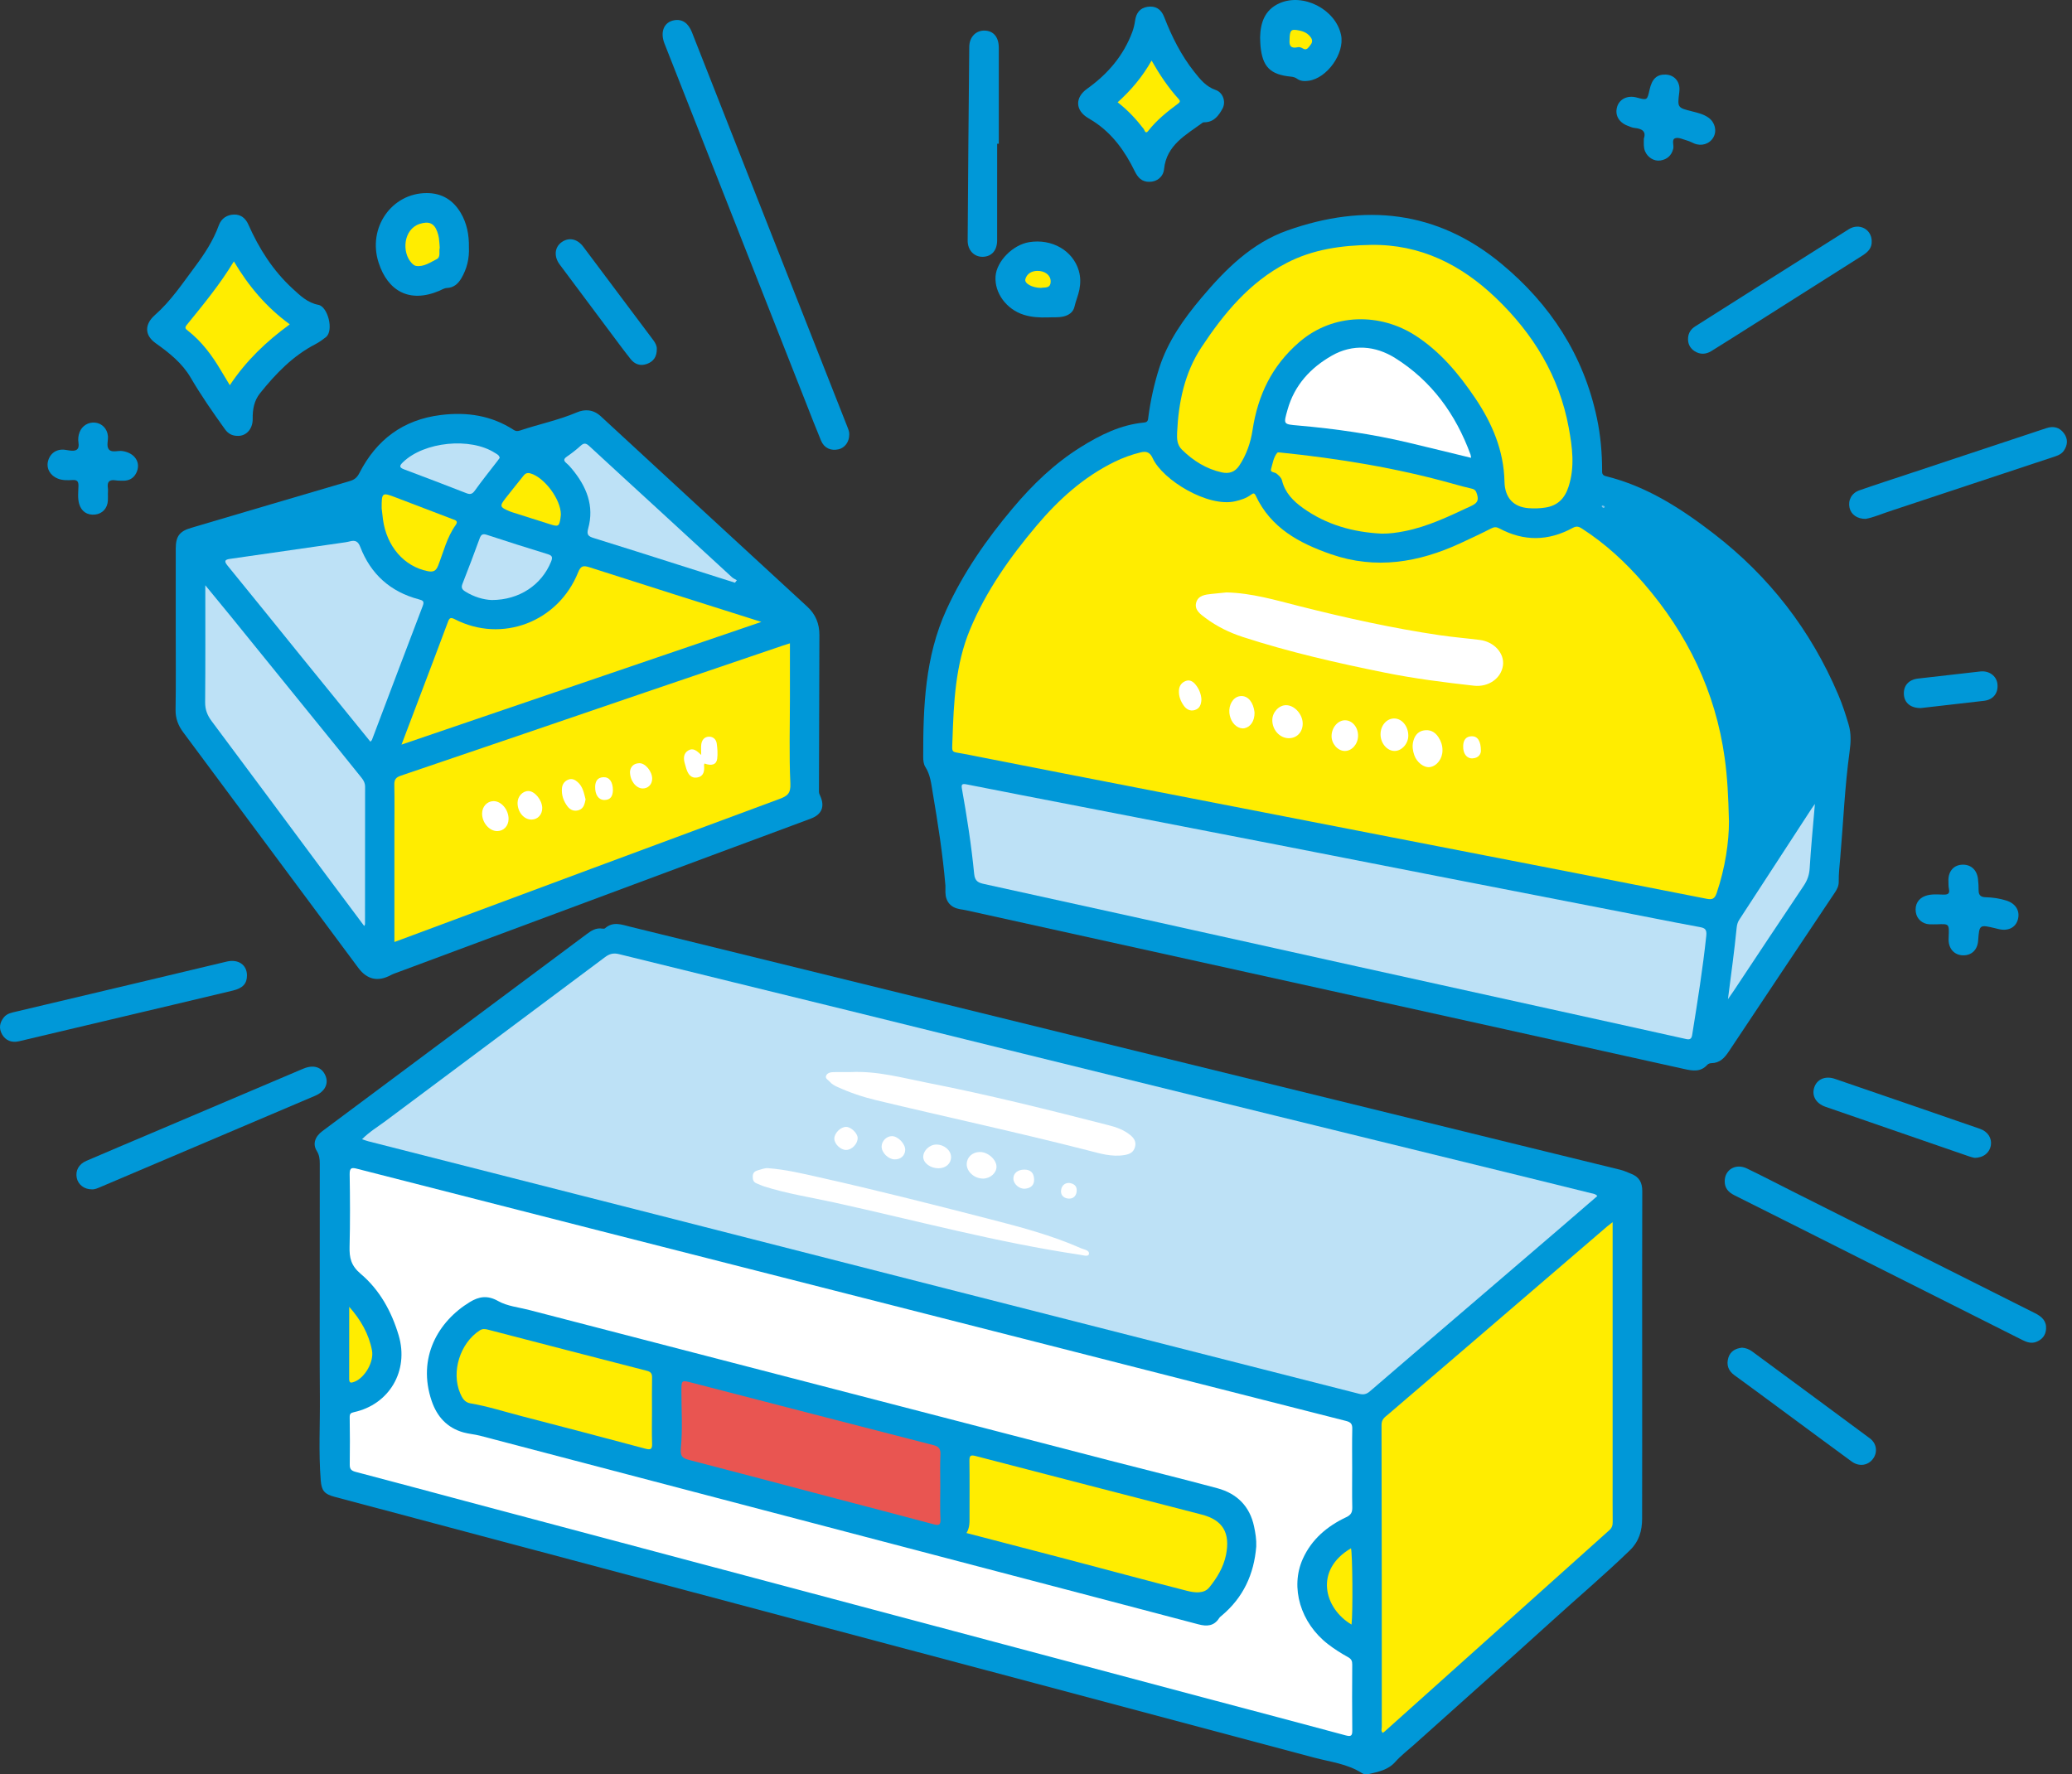 <?xml version="1.0" encoding="utf-8"?>
<!-- Generator: Adobe Illustrator 16.0.0, SVG Export Plug-In . SVG Version: 6.00 Build 0)  -->
<!DOCTYPE svg PUBLIC "-//W3C//DTD SVG 1.1//EN" "http://www.w3.org/Graphics/SVG/1.1/DTD/svg11.dtd">
<svg version="1.1" id="レイヤー_1" xmlns:x="http://ns.adobe.com/Extensibility/1.0/" xmlns:i="http://ns.adobe.com/AdobeIllustrator/10.0/" xmlns:graph="http://ns.adobe.com/Graphs/1.0/"
	 xmlns="http://www.w3.org/2000/svg" xmlns:xlink="http://www.w3.org/1999/xlink" x="0px" y="0px" width="244px" height="209px"
	 viewBox="0 0 244 209" enable-background="new 0 0 244 209" xml:space="preserve">
<rect x="0" y="0" width="244" height="209" fill="#333333" stroke="none"/>
<g>
	<path fill-rule="evenodd" clip-rule="evenodd" fill="#0098D8" d="M111.334,104.324c-0.313-3.701-0.888-7.365-1.508-11.024
		c-0.174-1.021-0.272-2.057-0.866-2.974c-0.204-0.316-0.243-0.782-0.243-1.181c-0.01-5.91,0.213-11.795,2.723-17.301
		c2-4.386,4.733-8.309,7.828-11.989c2.331-2.77,4.91-5.265,7.996-7.188c2.305-1.437,4.71-2.639,7.472-2.896
		c0.476-0.044,0.452-0.353,0.494-0.663c0.262-1.958,0.682-3.881,1.283-5.763c1.01-3.158,2.884-5.792,4.993-8.294
		c2.817-3.342,5.893-6.416,10.096-7.905c9.067-3.212,17.6-2.377,25.197,3.916c5.787,4.795,9.701,10.799,11.262,18.224
		c0.419,1.992,0.597,4.014,0.605,6.049c0.001,0.344-0.051,0.635,0.458,0.761c4.782,1.18,8.814,3.783,12.655,6.739
		c6.558,5.047,11.46,11.377,14.695,18.995c0.49,1.149,0.875,2.332,1.226,3.53c0.31,1.059,0.258,2.101,0.108,3.179
		c-0.568,4.138-0.738,8.313-1.097,12.471c-0.082,0.954-0.195,1.905-0.181,2.865c0.008,0.476-0.206,0.888-0.471,1.282
		c-4.159,6.224-8.319,12.447-12.464,18.682c-0.508,0.765-1.06,1.375-2.057,1.392c-0.161,0.002-0.372,0.071-0.476,0.185
		c-0.786,0.883-1.724,0.727-2.729,0.503c-13.859-3.08-27.722-6.146-41.585-9.21c-14.316-3.164-28.633-6.323-42.95-9.482
		c-0.254-0.056-0.513-0.09-0.769-0.135c-1.076-0.19-1.678-0.892-1.696-1.984C111.33,104.846,111.334,104.584,111.334,104.324z"/>
	<path fill-rule="evenodd" clip-rule="evenodd" fill="#0098D8" d="M193.383,159.729c0,6.388,0.01,12.778-0.007,19.167
		c-0.005,1.412-0.347,2.657-1.457,3.732c-2.963,2.868-6.107,5.533-9.157,8.303c-5.396,4.897-10.841,9.739-16.265,14.604
		c-0.735,0.658-1.533,1.263-2.184,1.998c-0.861,0.971-2.02,1.17-3.163,1.444c-0.232,0.057-0.558,0.018-0.755-0.11
		c-1.727-1.117-3.752-1.328-5.663-1.839c-19.794-5.297-39.598-10.551-59.397-15.82c-18.651-4.964-37.303-9.934-55.953-14.901
		c-1.173-0.312-1.517-0.713-1.613-1.937c-0.262-3.299-0.071-6.605-0.101-9.91c-0.041-4.64-0.013-9.281-0.016-13.922
		c0-4.493-0.002-8.986,0.003-13.48c0-0.525-0.044-0.998-0.349-1.483c-0.508-0.81-0.229-1.678,0.651-2.336
		c3.627-2.709,7.257-5.413,10.888-8.118c6.747-5.03,13.497-10.055,20.241-15.09c0.55-0.412,1.097-0.763,1.823-0.651
		c0.111,0.016,0.269,0.027,0.338-0.035c0.943-0.844,1.949-0.436,2.965-0.186c17.221,4.236,34.441,8.47,51.665,12.7
		c16.996,4.175,33.995,8.345,50.993,12.516c4.644,1.14,9.287,2.278,13.934,3.413c0.451,0.112,0.868,0.311,1.299,0.482
		c0.942,0.375,1.293,1.038,1.29,2.031C193.373,146.778,193.383,153.253,193.383,159.729z"/>
	<path fill-rule="evenodd" clip-rule="evenodd" fill="#0098D8" d="M20.694,74.202c0-3.193-0.002-6.387,0.002-9.581
		c0.003-1.466,0.454-2.045,1.829-2.45c6.225-1.836,12.446-3.682,18.674-5.508c0.535-0.158,0.849-0.408,1.12-0.938
		c2.013-3.929,5.142-6.295,9.608-6.843c3.079-0.377,5.95,0.058,8.576,1.762c0.25,0.164,0.462,0.156,0.73,0.067
		c2.221-0.747,4.525-1.212,6.698-2.137c0.955-0.408,1.947-0.347,2.825,0.464c8.097,7.49,16.213,14.96,24.324,22.434
		c0.971,0.896,1.416,2.005,1.413,3.315c-0.017,6.153-0.028,12.308-0.052,18.461c0,0.19,0.067,0.325,0.14,0.484
		c0.58,1.26,0.205,2.205-1.097,2.692c-3.5,1.311-7.009,2.603-10.514,3.906c-12.712,4.731-25.424,9.466-38.135,14.199
		c-0.272,0.101-0.551,0.191-0.805,0.328c-1.523,0.82-2.803,0.54-3.844-0.862c-6.872-9.245-13.742-18.49-20.61-27.738
		c-0.583-0.783-0.917-1.624-0.901-2.65C20.727,80.474,20.694,77.339,20.694,74.202z"/>
	<path fill-rule="evenodd" clip-rule="evenodd" fill="#0098D8" d="M28.049,51.343c-0.746,0.016-1.206-0.292-1.567-0.794
		c-1.418-1.979-2.807-3.972-4.036-6.077c-1.005-1.718-2.534-2.92-4.125-4.055c-1.325-0.943-1.301-2.233-0.068-3.317
		c1.863-1.639,3.235-3.708,4.706-5.681c1.127-1.509,2.16-3.086,2.81-4.882c0.298-0.823,0.979-1.25,1.814-1.264
		c0.783-0.016,1.342,0.443,1.668,1.182c1.255,2.84,2.898,5.418,5.197,7.536c0.894,0.821,1.771,1.68,3.043,1.917
		c1.117,0.208,1.853,3.047,0.883,3.807c-0.39,0.306-0.779,0.591-1.219,0.819c-2.665,1.374-4.684,3.482-6.528,5.78
		c-0.707,0.879-0.888,1.912-0.87,3.024C29.775,50.536,28.996,51.347,28.049,51.343z"/>
	<path fill-rule="evenodd" clip-rule="evenodd" fill="#0098D8" d="M100.008,51.204c0.002,0.849-0.527,1.551-1.256,1.719
		c-0.915,0.211-1.7-0.143-2.066-1.02c-0.636-1.525-1.228-3.068-1.833-4.605c-5.533-14.053-11.066-28.106-16.6-42.158
		C77.71,3.762,78.19,2.6,79.387,2.386c0.944-0.168,1.665,0.317,2.096,1.417c1.921,4.881,3.84,9.765,5.763,14.647
		c4.176,10.6,8.353,21.199,12.529,31.797C99.901,50.572,100.038,50.893,100.008,51.204z"/>
	<path fill-rule="evenodd" clip-rule="evenodd" fill="#0098D8" d="M135.351,21.417c-0.879,0.016-1.359-0.501-1.716-1.234
		c-1.146-2.354-2.627-4.438-4.865-5.892c-0.194-0.126-0.392-0.249-0.593-0.364c-1.561-0.902-1.618-2.427-0.169-3.462
		c2.412-1.721,4.287-3.883,5.332-6.699c0.161-0.436,0.263-0.882,0.33-1.346c0.119-0.846,0.543-1.473,1.448-1.615
		c0.921-0.146,1.601,0.231,1.974,1.193c0.896,2.309,1.991,4.504,3.535,6.455c0.7,0.883,1.381,1.748,2.535,2.147
		c0.854,0.293,1.238,1.396,0.8,2.197c-0.427,0.78-0.964,1.538-2.004,1.603c-0.115,0.008-0.257-0.01-0.338,0.051
		c-1.963,1.446-4.251,2.621-4.54,5.466C136.988,20.82,136.262,21.418,135.351,21.417z"/>
	<path fill-rule="evenodd" clip-rule="evenodd" fill="#0098D8" d="M203.103,139.13c0.005-1.357,1.298-2.126,2.609-1.496
		c1.803,0.868,3.576,1.793,5.362,2.692c9.53,4.792,19.06,9.587,28.595,14.368c0.798,0.401,1.347,0.923,1.276,1.867
		c-0.056,0.73-0.459,1.229-1.147,1.498c-0.6,0.232-1.127,0.04-1.662-0.229c-6.316-3.181-12.64-6.354-18.957-9.533
		c-4.973-2.5-9.94-5.011-14.92-7.498C203.542,140.441,203.094,139.96,203.103,139.13z"/>
	<path fill-rule="evenodd" clip-rule="evenodd" fill="#0098D8" d="M10.798,140.094c-0.881-0.001-1.593-0.557-1.756-1.336
		c-0.182-0.857,0.225-1.631,1.128-2.021c2.58-1.111,5.169-2.201,7.755-3.299c5.813-2.469,11.625-4.938,17.438-7.409
		c0.134-0.057,0.269-0.111,0.401-0.166c1.167-0.479,2.116-0.178,2.552,0.815c0.422,0.957-0.049,1.902-1.213,2.396
		c-8.422,3.583-16.845,7.164-25.27,10.743C11.487,139.966,11.14,140.123,10.798,140.094z"/>
	<path fill-rule="evenodd" clip-rule="evenodd" fill="#0098D8" d="M29.084,114.885c0.006,0.973-0.489,1.515-1.664,1.796
		c-2.363,0.566-4.729,1.13-7.095,1.689c-6.028,1.429-12.056,2.859-18.084,4.281c-0.885,0.208-1.601-0.104-2-0.817
		c-0.407-0.726-0.276-1.399,0.226-2.015c0.376-0.458,0.941-0.543,1.474-0.671c4.676-1.11,9.353-2.215,14.028-3.325
		c3.576-0.85,7.151-1.708,10.727-2.557C28.056,112.944,29.075,113.642,29.084,114.885z"/>
	<path fill-rule="evenodd" clip-rule="evenodd" fill="#0098D8" d="M219.701,61.118c-1.004,0.013-1.718-0.521-1.896-1.297
		c-0.204-0.891,0.231-1.74,1.162-2.066c1.912-0.669,3.842-1.291,5.767-1.929c5.412-1.797,10.828-3.589,16.24-5.392
		c0.848-0.281,1.555-0.107,2.08,0.608c0.482,0.656,0.448,1.35-0.002,2.025c-0.237,0.359-0.596,0.547-0.986,0.676
		c-6.512,2.164-13.024,4.328-19.542,6.479C221.536,60.548,220.577,60.967,219.701,61.118z"/>
	<path fill-rule="evenodd" clip-rule="evenodd" fill="#0098D8" d="M117.426,16.93c0,3.799,0.006,7.6-0.004,11.399
		c-0.002,1.173-0.65,1.892-1.678,1.92c-1.02,0.029-1.801-0.766-1.792-1.923c0.049-7.603,0.112-15.206,0.188-22.807
		c0.011-1.164,0.786-1.94,1.808-1.917c1.044,0.023,1.67,0.774,1.67,2.011c0,3.773,0,7.545,0,11.318
		C117.553,16.93,117.489,16.93,117.426,16.93z"/>
	<path fill-rule="evenodd" clip-rule="evenodd" fill="#0098D8" d="M55.22,29.133c0.059,1.28-0.223,2.535-0.916,3.686
		c-0.377,0.625-0.893,1.069-1.661,1.103c-0.339,0.015-0.6,0.2-0.89,0.324c-3.573,1.523-6.096-0.011-7.162-3.291
		c-1.34-4.118,1.529-8.215,5.665-8.213c1.787,0.001,3.107,0.829,4,2.333C54.981,26.3,55.245,27.66,55.22,29.133z"/>
	<path fill-rule="evenodd" clip-rule="evenodd" fill="#0098D8" d="M220.413,28.386c0.046,0.843-0.463,1.318-1.109,1.726
		c-4.362,2.757-8.717,5.523-13.075,8.285c-1.568,0.993-3.134,1.989-4.711,2.964c-0.644,0.397-1.333,0.417-1.975-0.004
		c-0.546-0.36-0.804-0.898-0.753-1.564c0.043-0.597,0.344-1.035,0.838-1.348c6.025-3.817,12.044-7.64,18.078-11.44
		C218.938,26.227,220.388,26.998,220.413,28.386z"/>
	<path fill-rule="evenodd" clip-rule="evenodd" fill="#0098D8" d="M232.499,136.381c-0.09-0.026-0.346-0.075-0.59-0.16
		c-5.644-1.945-11.288-3.893-16.93-5.848c-1.135-0.395-1.648-1.295-1.333-2.275c0.312-0.967,1.299-1.408,2.429-1.02
		c5.703,1.953,11.402,3.918,17.1,5.891c0.917,0.319,1.41,1.114,1.27,1.938C234.296,135.786,233.559,136.397,232.499,136.381z"/>
	<path fill-rule="evenodd" clip-rule="evenodd" fill="#0098D8" d="M205.146,158.745c0.419,0.03,0.823,0.174,1.182,0.439
		c4.624,3.41,9.253,6.815,13.865,10.239c0.808,0.598,0.938,1.634,0.385,2.396c-0.586,0.812-1.646,0.978-2.531,0.33
		c-2.835-2.07-5.653-4.166-8.479-6.25c-1.774-1.31-3.546-2.623-5.331-3.918c-0.732-0.533-0.956-1.24-0.701-2.064
		C203.766,159.174,204.365,158.831,205.146,158.745z"/>
	<path fill-rule="evenodd" clip-rule="evenodd" fill="#0098D8" d="M148.391,4.411c0.037-1.649,0.49-3.229,2.274-4.026
		c2.817-1.26,6.639,0.732,7.26,3.746c0.444,2.148-1.652,5.098-3.834,5.384c-0.466,0.061-0.933,0.06-1.338-0.235
		c-0.22-0.158-0.458-0.225-0.729-0.251c-2.446-0.241-3.353-1.157-3.588-3.612C148.408,5.127,148.408,4.836,148.391,4.411z"/>
	<path fill-rule="evenodd" clip-rule="evenodd" fill="#0098D8" d="M123.335,37.389c-0.932,0.026-1.854-0.025-2.752-0.303
		c-2.061-0.636-3.489-2.576-3.346-4.549c0.128-1.768,2.028-3.696,3.951-4.011c2.684-0.439,5.157,0.986,5.853,3.367
		c0.217,0.743,0.21,1.498,0.065,2.238c-0.134,0.676-0.421,1.313-0.574,1.993c-0.142,0.635-0.646,1.001-1.291,1.154
		C124.609,37.427,123.971,37.353,123.335,37.389z"/>
	<path fill-rule="evenodd" clip-rule="evenodd" fill="#0098D8" d="M228.092,108.876c-0.291,0-0.581,0.012-0.871-0.001
		c-0.844-0.041-1.496-0.623-1.613-1.427c-0.133-0.902,0.29-1.622,1.129-1.919c0.675-0.239,1.379-0.171,2.07-0.152
		c0.534,0.017,0.836-0.066,0.698-0.694c-0.062-0.28-0.043-0.579-0.056-0.869c-0.05-1.103,0.55-1.871,1.523-1.954
		c1.054-0.092,1.817,0.545,1.954,1.655c0.057,0.46,0.078,0.926,0.078,1.39c0.001,0.554,0.284,0.767,0.803,0.78
		c0.844,0.021,1.677,0.14,2.48,0.397c1.117,0.358,1.634,1.264,1.324,2.277c-0.285,0.943-1.194,1.357-2.323,1.062
		c-0.084-0.023-0.168-0.042-0.253-0.062c-1.945-0.471-1.945-0.471-2.089,1.451c-0.082,1.078-0.771,1.742-1.788,1.719
		c-0.995-0.021-1.679-0.757-1.69-1.822c-0.003-0.145,0.007-0.29,0.013-0.436C229.536,108.816,229.536,108.816,228.092,108.876z"/>
	<path fill-rule="evenodd" clip-rule="evenodd" fill="#0098D8" d="M193.58,16.322c0.301-0.854-0.226-1.166-1.09-1.251
		c-0.283-0.028-0.557-0.156-0.827-0.26c-1.057-0.408-1.53-1.297-1.216-2.27c0.291-0.899,1.239-1.337,2.283-1.056
		c1.246,0.336,1.246,0.336,1.525-0.92c0.284-1.275,0.845-1.806,1.876-1.781c0.948,0.025,1.626,0.708,1.646,1.666
		c0.004,0.145-0.01,0.291-0.026,0.435c-0.22,1.796-0.222,1.8,1.518,2.235c0.678,0.171,1.357,0.33,1.936,0.747
		c0.759,0.548,1.002,1.55,0.563,2.313c-0.451,0.784-1.402,1.083-2.271,0.715c-0.265-0.113-0.522-0.255-0.799-0.332
		c-0.474-0.132-1.024-0.416-1.421-0.28c-0.467,0.161-0.129,0.816-0.236,1.242c-0.203,0.791-0.713,1.251-1.504,1.378
		c-0.75,0.121-1.502-0.353-1.811-1.075C193.536,17.382,193.58,16.917,193.58,16.322z"/>
	<path fill-rule="evenodd" clip-rule="evenodd" fill="#0098D8" d="M77.346,41.101c0.009,0.916-0.383,1.473-1.146,1.759
		c-0.778,0.291-1.446,0.058-1.94-0.567c-0.864-1.092-1.686-2.215-2.521-3.33c-1.946-2.601-3.889-5.204-5.832-7.809
		c-0.693-0.93-0.603-2.026,0.215-2.616c0.86-0.621,1.854-0.425,2.572,0.533c2.752,3.665,5.495,7.336,8.244,11.004
		C77.188,40.41,77.363,40.764,77.346,41.101z"/>
	<path fill-rule="evenodd" clip-rule="evenodd" fill="#0098D8" d="M12.706,58.097c0,0.29,0.014,0.582-0.002,0.871
		c-0.052,0.903-0.645,1.546-1.497,1.641c-0.938,0.104-1.643-0.368-1.894-1.289c-0.185-0.684-0.089-1.388-0.074-2.081
		c0.012-0.525-0.146-0.728-0.689-0.697c-0.575,0.034-1.16,0.055-1.722-0.159c-0.905-0.346-1.394-1.194-1.174-2.059
		c0.245-0.955,1.045-1.484,2.032-1.338c0.171,0.025,0.342,0.054,0.513,0.079c0.723,0.103,1.182-0.054,1.04-0.94
		c-0.063-0.397-0.02-0.811,0.126-1.202c0.288-0.768,1.038-1.231,1.855-1.14c0.805,0.09,1.41,0.729,1.488,1.566
		c0.052,0.543-0.216,1.217,0.127,1.603c0.354,0.398,1.045,0.097,1.581,0.177c1.487,0.222,2.23,1.392,1.624,2.594
		c-0.321,0.638-0.865,0.913-1.563,0.9c-0.29-0.005-0.585,0.001-0.869-0.044c-0.734-0.115-1.016,0.184-0.904,0.907
		c0.03,0.198,0.005,0.406,0.005,0.609C12.708,58.097,12.708,58.097,12.706,58.097z"/>
	<path fill-rule="evenodd" clip-rule="evenodd" fill="#0098D8" d="M226.208,83.403c-1.189,0.014-1.922-0.597-2.001-1.544
		c-0.09-1.066,0.539-1.801,1.659-1.93c2.441-0.281,4.887-0.561,7.331-0.836c1.037-0.118,1.909,0.517,2.021,1.458
		c0.129,1.072-0.481,1.868-1.565,1.997C231.123,82.847,228.593,83.13,226.208,83.403z"/>
	<path fill-rule="evenodd" clip-rule="evenodd" fill="#FFED00" d="M203.604,96.782c0,2.353-0.43,5.429-1.453,8.427
		c-0.242,0.711-0.573,0.779-1.184,0.658c-5.45-1.078-10.903-2.149-16.357-3.211c-8.21-1.602-16.42-3.194-24.631-4.792
		c-7.87-1.53-15.739-3.062-23.61-4.597c-7.612-1.483-15.226-2.961-22.835-4.465c-1.573-0.311-1.427,0.007-1.37-1.673
		c0.15-4.408,0.337-8.823,2.063-12.973c1.89-4.542,4.696-8.511,7.851-12.248c2.587-3.068,5.52-5.716,9.154-7.501
		c0.99-0.486,2.024-0.86,3.096-1.122c0.642-0.155,1.077-0.049,1.415,0.691c1.166,2.558,6.503,5.832,9.745,5.063
		c0.657-0.157,1.288-0.356,1.825-0.761c0.28-0.211,0.412-0.217,0.565,0.111c1.777,3.804,5.127,5.596,8.854,6.891
		c5.276,1.834,10.331,0.981,15.259-1.299c1.207-0.559,2.415-1.123,3.598-1.729c0.373-0.19,0.613-0.203,1.004,0.005
		c2.875,1.536,5.771,1.479,8.613-0.076c0.463-0.252,0.733-0.147,1.088,0.082c2.757,1.772,5.133,3.974,7.271,6.445
		c5.149,5.953,8.457,12.757,9.539,20.591C203.409,91.516,203.531,93.748,203.604,96.782z"/>
	<path fill-rule="evenodd" clip-rule="evenodd" fill="#BDE1F6" d="M198.612,122.401c-2.656-0.588-5.313-1.179-7.969-1.765
		c-10.203-2.25-20.409-4.496-30.612-6.751c-8.451-1.868-16.898-3.754-25.349-5.624c-6.246-1.382-12.493-2.755-18.743-4.122
		c-0.68-0.149-1.133-0.294-1.221-1.203c-0.326-3.368-0.85-6.715-1.444-10.049c-0.089-0.495,0.034-0.596,0.543-0.496
		c4.428,0.879,8.861,1.729,13.294,2.589c7.698,1.494,15.397,2.982,23.096,4.484c6.306,1.228,12.608,2.472,18.914,3.704
		c8.52,1.664,17.041,3.322,25.563,4.982c1.818,0.354,3.636,0.718,5.458,1.046c0.631,0.113,0.874,0.266,0.789,1.047
		c-0.407,3.83-1.011,7.629-1.623,11.429C199.243,122.072,199.236,122.533,198.612,122.401z"/>
	<path fill-rule="evenodd" clip-rule="evenodd" fill="#FFED00" d="M161.44,28.847c5.834-0.089,10.621,2.328,14.722,6.254
		c4.397,4.211,7.459,9.214,8.574,15.278c0.426,2.311,0.733,4.623-0.023,6.952c-0.45,1.383-1.272,2.224-2.72,2.454
		c-0.666,0.105-1.333,0.125-1.996,0.073c-1.754-0.135-2.786-1.204-2.828-3.119c-0.078-3.675-1.452-6.881-3.456-9.853
		c-1.922-2.85-4.11-5.477-7.046-7.37c-4.066-2.619-9.631-2.728-13.712,0.824c-3.198,2.782-4.832,6.223-5.458,10.342
		c-0.219,1.441-0.72,2.912-1.573,4.182c-0.495,0.739-1.193,0.971-2.047,0.779c-1.839-0.408-3.366-1.37-4.691-2.676
		c-0.558-0.549-0.608-1.224-0.571-1.996c0.168-3.589,0.877-7.052,2.87-10.067c2.638-3.99,5.661-7.66,10.027-9.929
		C154.623,29.358,157.991,28.904,161.44,28.847z"/>
	<path fill-rule="evenodd" clip-rule="evenodd" fill="#FFFFFF" d="M173.236,53.928c-2.516-0.609-4.952-1.212-7.395-1.792
		c-4.262-1.011-8.589-1.63-12.948-2.012c-1.795-0.156-1.76-0.124-1.269-1.871c0.811-2.889,2.708-4.931,5.209-6.359
		c2.469-1.41,5.13-1.183,7.463,0.281c4.295,2.694,7.14,6.623,8.873,11.368C173.205,53.64,173.206,53.751,173.236,53.928z"/>
	<path fill-rule="evenodd" clip-rule="evenodd" fill="#FFED00" d="M162.714,62.858c-3.361-0.167-6.506-1.034-9.274-3.016
		c-1.145-0.819-2.117-1.799-2.471-3.247c-0.083-0.338-0.366-0.577-0.639-0.806c-0.221-0.188-0.774-0.123-0.654-0.529
		c0.196-0.655,0.279-1.368,0.73-1.924c0.051-0.061,0.22-0.047,0.329-0.036c6.892,0.706,13.712,1.816,20.393,3.692
		c0.723,0.204,1.449,0.402,2.181,0.567c0.39,0.089,0.513,0.278,0.63,0.674c0.224,0.748-0.015,1.05-0.69,1.365
		c-2.544,1.187-5.064,2.423-7.852,2.971C164.515,62.743,163.625,62.869,162.714,62.858z"/>
	<path fill-rule="evenodd" clip-rule="evenodd" fill="#BDE1F6" d="M213.725,94.695c-0.226,2.677-0.468,5.123-0.616,7.575
		c-0.047,0.792-0.275,1.428-0.713,2.078c-2.767,4.11-5.494,8.246-8.236,12.372c-0.171,0.256-0.351,0.506-0.678,0.978
		c0.214-1.655,0.402-3.043,0.573-4.433c0.162-1.318,0.325-2.639,0.453-3.962c0.035-0.36,0.116-0.673,0.313-0.973
		c2.849-4.371,5.693-8.745,8.538-13.117C213.435,95.096,213.519,94.984,213.725,94.695z"/>
	<path fill-rule="evenodd" clip-rule="evenodd" fill="#80C3E9" d="M188.808,59.826c-0.048-0.036-0.134-0.07-0.17-0.133
		c-0.068-0.117,0.044-0.152,0.118-0.142c0.071,0.008,0.165,0.054,0.196,0.112C189.002,59.756,188.933,59.812,188.808,59.826z"/>
	<path fill-rule="evenodd" clip-rule="evenodd" fill="#BDE1F6" d="M188.102,140.882c-1.405,1.213-2.801,2.425-4.204,3.629
		c-3.542,3.043-7.088,6.082-10.632,9.12c-3.984,3.416-7.975,6.825-11.946,10.255c-0.398,0.343-0.748,0.423-1.257,0.294
		c-16.16-4.126-32.329-8.235-48.491-12.354c-11.505-2.932-23.006-5.879-34.512-8.813c-11.223-2.862-22.447-5.715-33.671-8.575
		c-0.223-0.056-0.437-0.141-0.756-0.245c0.857-0.872,1.85-1.46,2.762-2.141c8.614-6.441,17.244-12.863,25.855-19.31
		c0.534-0.401,0.999-0.513,1.647-0.353c8.968,2.217,17.939,4.406,26.909,6.611c6.833,1.681,13.66,3.379,20.492,5.063
		c9.979,2.459,19.962,4.915,29.944,7.368c9.898,2.432,19.799,4.855,29.698,7.284c2.474,0.607,4.946,1.225,7.42,1.832
		C187.607,140.609,187.874,140.609,188.102,140.882z"/>
	<path fill-rule="evenodd" clip-rule="evenodd" fill="#FFFFFF" d="M159.233,173.009c0,1.509-0.023,3.02,0.012,4.53
		c0.012,0.583-0.125,0.895-0.715,1.174c-2.235,1.055-4.068,2.595-5.107,4.899c-1.521,3.376-0.278,7.559,2.975,10.064
		c0.732,0.563,1.522,1.067,2.334,1.513c0.404,0.221,0.511,0.457,0.508,0.877c-0.015,2.585-0.024,5.17,0.005,7.754
		c0.008,0.663-0.158,0.76-0.794,0.588c-5.314-1.438-10.641-2.834-15.964-4.251c-13.722-3.652-27.444-7.311-41.168-10.963
		c-15.487-4.124-30.978-8.241-46.467-12.365c-4.313-1.148-8.622-2.316-12.939-3.446c-0.504-0.132-0.735-0.298-0.726-0.855
		c0.027-1.858,0.022-3.716-0.006-5.572c-0.006-0.404,0.096-0.528,0.498-0.615c4.166-0.904,6.505-4.865,5.272-9.037
		c-0.83-2.804-2.245-5.373-4.465-7.247c-1.161-0.981-1.351-1.904-1.319-3.217c0.071-2.838,0.058-5.681,0.01-8.52
		c-0.015-0.82,0.285-0.8,0.902-0.641c9.573,2.456,19.149,4.903,28.727,7.343c17.412,4.44,34.826,8.871,52.238,13.312
		c11.822,3.014,23.643,6.041,35.47,9.042c0.564,0.143,0.743,0.364,0.731,0.931C159.209,169.872,159.231,171.441,159.233,173.009z"/>
	<path fill-rule="evenodd" clip-rule="evenodd" fill="#FFED00" d="M189.904,143.956c0,10.274,0,20.35,0,30.424
		c0,1.626-0.009,3.253,0.007,4.878c0.004,0.4-0.076,0.701-0.396,0.986c-8.825,7.897-17.641,15.806-26.46,23.713
		c-0.063,0.055-0.138,0.101-0.218,0.159c-0.242-0.21-0.117-0.487-0.117-0.722c-0.007-11.847,0.004-23.694-0.03-35.541
		c-0.001-0.699,0.392-0.92,0.8-1.267c3.134-2.675,6.259-5.36,9.385-8.047c5.461-4.689,10.92-9.381,16.379-14.07
		C189.421,144.326,189.599,144.197,189.904,143.956z"/>
	<path fill-rule="evenodd" clip-rule="evenodd" fill="#FFED00" d="M159.158,191.362c-3.24-1.912-4.416-6.438-0.064-8.988
		C159.271,182.986,159.329,189.953,159.158,191.362z"/>
	<path fill-rule="evenodd" clip-rule="evenodd" fill="#FFED00" d="M41.124,153.931c1.351,1.53,2.314,3.194,2.683,5.142
		c0.252,1.336-0.851,3.234-2.083,3.692c-0.361,0.134-0.607,0.191-0.604-0.339C41.129,159.594,41.124,156.762,41.124,153.931z"/>
	<path fill-rule="evenodd" clip-rule="evenodd" fill="#FFED00" d="M46.445,110.96c0-4.423-0.001-8.719,0-13.014
		c0-1.829,0.028-3.658-0.01-5.487c-0.014-0.617,0.162-0.886,0.777-1.095c9.638-3.263,19.265-6.563,28.895-9.851
		c5.365-1.829,10.731-3.65,16.097-5.475c0.243-0.083,0.489-0.155,0.818-0.262c0,2.205,0,4.345,0,6.484
		c0,3.34-0.104,6.683,0.052,10.016c0.058,1.199-0.354,1.492-1.319,1.847c-14.831,5.484-29.646,11.01-44.467,16.525
		C47.048,110.74,46.808,110.826,46.445,110.96z"/>
	<path fill-rule="evenodd" clip-rule="evenodd" fill="#FFED00" d="M47.284,87.709c0.827-2.178,1.58-4.167,2.334-6.154
		c1.043-2.757,2.096-5.513,3.122-8.275c0.172-0.466,0.29-0.61,0.821-0.337c5.535,2.846,12.166,0.335,14.518-5.522
		c0.319-0.797,0.623-0.829,1.353-0.596c6.656,2.144,13.326,4.244,20.225,6.431C75.46,78.098,61.461,82.873,47.284,87.709z"/>
	<path fill-rule="evenodd" clip-rule="evenodd" fill="#BDE1F6" d="M42.891,109.076c-1.545-2.07-3.07-4.101-4.583-6.138
		c-4.461-6-8.91-12.008-13.385-17.997c-0.508-0.681-0.772-1.349-0.766-2.221c0.04-4.525,0.02-9.049,0.02-13.779
		c1.09,1.329,2.078,2.518,3.051,3.717c4.181,5.153,8.358,10.308,12.534,15.465c0.948,1.171,1.888,2.348,2.835,3.52
		c0.243,0.301,0.396,0.619,0.396,1.027c-0.009,5.397-0.006,10.795-0.009,16.193C42.983,108.908,42.946,108.953,42.891,109.076z"/>
	<path fill-rule="evenodd" clip-rule="evenodd" fill="#BDE1F6" d="M43.62,87.366c-2.754-3.393-5.462-6.72-8.163-10.055
		c-2.883-3.559-5.751-7.131-8.653-10.677c-0.431-0.525-0.352-0.713,0.276-0.803c4.524-0.649,9.049-1.3,13.574-1.952
		c0.2-0.028,0.398-0.074,0.595-0.122c0.595-0.146,0.926,0.019,1.169,0.651c1.241,3.226,3.556,5.304,6.904,6.188
		c0.497,0.13,0.665,0.237,0.458,0.782c-2.008,5.253-3.99,10.516-5.98,15.775C43.78,87.203,43.728,87.241,43.62,87.366z"/>
	<path fill-rule="evenodd" clip-rule="evenodd" fill="#BDE1F6" d="M86.548,68.638c-2.255-0.717-4.511-1.432-6.767-2.148
		c-3.284-1.041-6.563-2.095-9.854-3.111c-0.63-0.195-0.872-0.374-0.661-1.128c0.743-2.675-0.204-4.946-1.892-6.99
		c-0.202-0.246-0.416-0.488-0.658-0.692c-0.358-0.302-0.362-0.507,0.043-0.787c0.572-0.395,1.125-0.824,1.636-1.292
		c0.408-0.372,0.667-0.255,1.022,0.074c2.679,2.48,5.375,4.94,8.063,7.411c2.902,2.667,5.798,5.34,8.702,8.004
		c0.168,0.154,0.394,0.248,0.591,0.369C86.699,68.444,86.623,68.541,86.548,68.638z"/>
	<path fill-rule="evenodd" clip-rule="evenodd" fill="#BDE1F6" d="M57.906,70.678c-0.956-0.036-2.082-0.354-3.117-1.003
		c-0.368-0.232-0.511-0.447-0.326-0.911c0.705-1.778,1.371-3.572,2.03-5.368c0.162-0.443,0.366-0.552,0.84-0.396
		c2.365,0.779,4.74,1.531,7.12,2.26c0.533,0.163,0.678,0.321,0.442,0.898C63.785,68.892,61.169,70.675,57.906,70.678z"/>
	<path fill-rule="evenodd" clip-rule="evenodd" fill="#FFED00" d="M44.945,59.877c-0.006-1.864,0.045-1.899,1.623-1.296
		c2.241,0.857,4.485,1.708,6.725,2.57c0.307,0.117,0.724,0.194,0.362,0.7c-1.025,1.437-1.427,3.152-2.054,4.761
		c-0.263,0.67-0.599,0.794-1.243,0.665c-2.773-0.558-4.827-2.912-5.26-6.095C45.032,60.694,44.984,60.204,44.945,59.877z"/>
	<path fill-rule="evenodd" clip-rule="evenodd" fill="#BDE1F6" d="M58.845,53.939c-0.083,0.113-0.182,0.252-0.286,0.387
		c-0.884,1.151-1.796,2.278-2.637,3.458c-0.3,0.421-0.552,0.484-1.001,0.309c-2.431-0.946-4.866-1.885-7.311-2.796
		c-0.637-0.237-0.581-0.438-0.148-0.859c2.482-2.407,7.935-2.965,10.841-1.077C58.511,53.495,58.784,53.59,58.845,53.939z"/>
	<path fill-rule="evenodd" clip-rule="evenodd" fill="#FFED00" d="M66.048,60.609c-0.01,0.091-0.02,0.266-0.046,0.437
		c-0.147,0.943-0.255,1.013-1.163,0.727c-1.46-0.46-2.916-0.924-4.374-1.388c-0.164-0.052-0.332-0.104-0.49-0.173
		c-1.12-0.477-1.162-0.588-0.439-1.528c0.688-0.896,1.418-1.76,2.112-2.649c0.228-0.292,0.463-0.371,0.824-0.27
		C64.096,56.227,66.052,58.817,66.048,60.609z"/>
	<path fill-rule="evenodd" clip-rule="evenodd" fill="#FFED00" d="M27.541,30.789c1.729,2.915,3.825,5.402,6.584,7.417
		c-2.741,1.99-5.146,4.285-7.061,7.168c-0.362-0.599-0.703-1.152-1.032-1.711c-1.051-1.786-2.27-3.432-3.918-4.719
		c-0.257-0.201-0.401-0.324-0.121-0.671C23.944,35.871,25.919,33.481,27.541,30.789z"/>
	<path fill-rule="evenodd" clip-rule="evenodd" fill="#FFED00" d="M131.614,12.05c1.6-1.438,2.931-3.028,3.997-4.916
		c0.935,1.634,1.944,3.163,3.183,4.526c0.209,0.231,0.185,0.357-0.062,0.542c-1.278,0.953-2.524,1.94-3.514,3.215
		c-0.338,0.435-0.43-0.091-0.529-0.222C133.8,14.046,132.824,12.984,131.614,12.05z"/>
	<path fill-rule="evenodd" clip-rule="evenodd" fill="#FFED00" d="M51.786,29.18c-0.128,0.449,0.148,1.093-0.364,1.348
		c-0.761,0.378-1.501,0.926-2.428,0.795c-0.179-0.024-0.363-0.18-0.498-0.318c-1.216-1.261-1.004-4.013,0.94-4.636
		c1.045-0.334,1.69-0.097,2.053,0.919c0.088,0.243,0.16,0.498,0.196,0.753C51.739,28.414,51.753,28.792,51.786,29.18z"/>
	<path fill-rule="evenodd" clip-rule="evenodd" fill="#FFED00" d="M151.86,4.743c0.014-1.235,0.171-1.351,1.158-1.147
		c0.558,0.115,1.031,0.347,1.362,0.837c0.242,0.36,0.125,0.667-0.119,0.945c-0.213,0.245-0.391,0.605-0.838,0.331
		c-0.164-0.102-0.404-0.193-0.577-0.152C151.837,5.796,151.833,5.16,151.86,4.743z"/>
	<path fill-rule="evenodd" clip-rule="evenodd" fill="#FEEC00" d="M122.588,33.912c-1.058-0.013-1.982-0.53-1.84-1.034
		c0.182-0.64,0.725-0.956,1.38-0.971c0.926-0.021,1.594,0.508,1.599,1.218C123.735,34.035,123.018,33.816,122.588,33.912z"/>
	<path fill-rule="evenodd" clip-rule="evenodd" fill="#FFFFFF" d="M144.426,69.783c2.963,0.065,5.777,0.904,8.607,1.62
		c5.445,1.375,10.921,2.592,16.477,3.414c1.575,0.232,3.166,0.363,4.747,0.561c1.695,0.211,2.928,1.582,2.733,3.007
		c-0.204,1.51-1.702,2.577-3.41,2.386c-3.511-0.392-7.012-0.837-10.479-1.536c-5.645-1.14-11.253-2.418-16.735-4.2
		c-1.577-0.514-3.064-1.238-4.396-2.234c-0.595-0.445-1.336-0.946-1.11-1.809c0.224-0.857,1.072-0.955,1.839-1.035
		C143.272,69.894,143.851,69.84,144.426,69.783z"/>
	<path fill-rule="evenodd" clip-rule="evenodd" fill="#FFFFFF" d="M169.867,88.373c0.011,0.978-0.643,1.856-1.474,1.982
		c-0.704,0.107-1.559-0.556-1.852-1.421c-0.171-0.504-0.247-1.019-0.134-1.536c0.146-0.66,0.505-1.206,1.196-1.35
		c0.74-0.154,1.356,0.122,1.784,0.779C169.695,87.3,169.872,87.806,169.867,88.373z"/>
	<path fill-rule="evenodd" clip-rule="evenodd" fill="#FFFFFF" d="M151.745,86.954c-1.064-0.019-1.937-1.002-1.917-2.163
		c0.013-0.906,0.781-1.726,1.618-1.727c0.994-0.002,1.961,1.069,1.961,2.176C153.407,86.247,152.706,86.97,151.745,86.954z"/>
	<path fill-rule="evenodd" clip-rule="evenodd" fill="#FFFFFF" d="M162.572,86.535c-0.018-1.054,0.711-1.913,1.615-1.905
		c0.905,0.007,1.643,0.901,1.656,2.004c0.011,0.957-0.767,1.828-1.625,1.822C163.349,88.45,162.589,87.563,162.572,86.535z"/>
	<path fill-rule="evenodd" clip-rule="evenodd" fill="#FFFFFF" d="M147.735,83.947c0.013,0.981-0.475,1.686-1.177,1.83
		c-0.657,0.134-1.386-0.395-1.657-1.22c-0.064-0.188-0.111-0.389-0.129-0.586c-0.086-0.966,0.435-1.821,1.184-1.96
		c0.79-0.147,1.452,0.418,1.704,1.469C147.707,83.673,147.725,83.875,147.735,83.947z"/>
	<path fill-rule="evenodd" clip-rule="evenodd" fill="#FFFFFF" d="M159.925,86.719c-0.029,0.965-0.748,1.755-1.581,1.739
		c-0.823-0.017-1.559-0.87-1.538-1.785c0.021-1,0.762-1.846,1.601-1.832C159.275,84.855,159.959,85.701,159.925,86.719z"/>
	<path fill-rule="evenodd" clip-rule="evenodd" fill="#FFFFFE" d="M141.48,82.37c-0.026,0.615-0.19,1.089-0.786,1.269
		c-0.549,0.165-0.987-0.098-1.279-0.502c-0.372-0.516-0.615-1.108-0.584-1.777c0.024-0.548,0.286-0.941,0.784-1.142
		c0.518-0.209,0.915,0.094,1.203,0.455C141.218,81.173,141.44,81.771,141.48,82.37z"/>
	<path fill-rule="evenodd" clip-rule="evenodd" fill="#FFFFFE" d="M174.391,88.468c-0.015,0.347-0.26,0.828-0.99,0.861
		c-0.687,0.031-1.13-0.568-1.097-1.475c0.023-0.66,0.308-1.129,1.036-1.131C174.001,86.721,174.4,87.292,174.391,88.468z"/>
	<path fill-rule="evenodd" clip-rule="evenodd" fill="#FFFFFF" d="M100.132,126.282c3.19-0.157,6.131,0.685,9.1,1.266
		c7.172,1.405,14.261,3.181,21.338,4.998c0.899,0.23,1.779,0.545,2.512,1.138c0.439,0.354,0.755,0.785,0.575,1.426
		c-0.178,0.632-0.623,0.837-1.212,0.939c-1.504,0.264-2.926-0.183-4.333-0.544c-8.283-2.124-16.646-3.92-24.957-5.918
		c-1.578-0.378-3.112-0.9-4.59-1.578c-0.319-0.146-0.621-0.321-0.85-0.591c-0.181-0.213-0.555-0.372-0.438-0.691
		c0.133-0.354,0.525-0.433,0.88-0.441C98.854,126.271,99.55,126.282,100.132,126.282z"/>
	<path fill-rule="evenodd" clip-rule="evenodd" fill="#FFFFFF" d="M90.418,137.598c2.159,0.164,4.098,0.641,6.039,1.076
		c6.627,1.482,13.21,3.155,19.788,4.848c3.753,0.967,7.511,1.94,11.07,3.517c0.362,0.161,1.032,0.219,0.91,0.702
		c-0.08,0.322-0.71,0.107-1.104,0.049c-9.753-1.452-19.268-4.032-28.88-6.148c-2.763-0.607-5.568-1.037-8.273-1.898
		c-0.301-0.096-0.588-0.241-0.883-0.358c-0.396-0.158-0.452-0.479-0.439-0.854c0.013-0.391,0.26-0.588,0.576-0.674
		C89.666,137.733,90.107,137.569,90.418,137.598z"/>
	<path fill-rule="evenodd" clip-rule="evenodd" fill="#FFFFFF" d="M115.782,138.827c-1.022,0.01-1.948-0.801-1.94-1.702
		c0.008-0.812,0.657-1.417,1.536-1.431c0.939-0.013,1.954,0.87,1.971,1.718C117.363,138.152,116.626,138.817,115.782,138.827z"/>
	<path fill-rule="evenodd" clip-rule="evenodd" fill="#FFFFFF" d="M110.5,137.614c-0.927,0-1.76-0.618-1.779-1.317
		c-0.02-0.751,0.733-1.474,1.538-1.479c0.933-0.002,1.734,0.677,1.738,1.474C112.001,137.063,111.376,137.616,110.5,137.614z"/>
	<path fill-rule="evenodd" clip-rule="evenodd" fill="#FFFFFF" d="M106.597,135.447c-0.018,0.681-0.544,1.145-1.271,1.118
		c-0.745-0.026-1.518-0.81-1.506-1.524c0.011-0.65,0.594-1.225,1.23-1.214C105.754,133.839,106.613,134.74,106.597,135.447z"/>
	<path fill-rule="evenodd" clip-rule="evenodd" fill="#FFFFFF" d="M99.635,135.455c-0.642,0.003-1.372-0.695-1.384-1.323
		c-0.012-0.652,0.748-1.409,1.4-1.394c0.57,0.013,1.324,0.732,1.346,1.285C101.022,134.717,100.324,135.452,99.635,135.455z"/>
	<path fill-rule="evenodd" clip-rule="evenodd" fill="#FFFFFF" d="M121.776,138.884c0.035,0.744-0.414,1.07-1.053,1.132
		c-0.687,0.067-1.37-0.547-1.387-1.164c-0.02-0.649,0.512-1.087,1.301-1.083C121.385,137.776,121.743,138.167,121.776,138.884z"/>
	<path fill-rule="evenodd" clip-rule="evenodd" fill="#FEFFFF" d="M125.884,139.337c0.562,0.066,0.924,0.342,0.911,0.89
		c-0.014,0.552-0.327,0.978-0.91,0.96c-0.531-0.016-0.985-0.332-0.938-0.926C124.988,139.743,125.301,139.345,125.884,139.337z"/>
	<path fill-rule="evenodd" clip-rule="evenodd" fill="#0098D8" d="M147.937,182.165c-0.26,3.248-1.52,6.004-4.058,8.132
		c-0.11,0.091-0.234,0.182-0.309,0.301c-0.605,0.951-1.452,0.997-2.443,0.734c-7.902-2.088-15.81-4.158-23.715-6.235
		c-20.296-5.33-40.589-10.66-60.887-15.984c-0.642-0.167-1.317-0.21-1.954-0.389c-1.92-0.54-3.106-1.856-3.735-3.699
		c-1.721-5.053,0.72-9.361,4.497-11.659c1.065-0.648,2.074-0.825,3.327-0.115c1.072,0.608,2.424,0.734,3.656,1.053
		c22.806,5.918,45.612,11.835,68.42,17.746c4.208,1.09,8.432,2.12,12.629,3.253c2.299,0.622,3.814,2.12,4.315,4.505
		C147.842,180.574,147.971,181.352,147.937,182.165z"/>
	<path fill-rule="evenodd" clip-rule="evenodd" fill="#FFFFFF" d="M82.575,88.926c0-0.529-0.043-0.909,0.011-1.275
		c0.074-0.501,0.382-0.873,0.916-0.878c0.487-0.004,0.834,0.33,0.899,0.792c0.085,0.594,0.131,1.215,0.057,1.807
		c-0.09,0.694-0.646,0.877-1.5,0.563c-0.02,0.07-0.058,0.141-0.052,0.206c0.063,0.651-0.011,1.284-0.766,1.432
		c-0.782,0.154-1.13-0.404-1.332-1.064c-0.066-0.221-0.132-0.441-0.19-0.664c-0.154-0.577-0.103-1.135,0.444-1.454
		C81.641,88.051,82.085,88.457,82.575,88.926z"/>
	<path fill-rule="evenodd" clip-rule="evenodd" fill="#FFFFFF" d="M58.569,97.896c-0.943,0.015-1.813-0.999-1.797-2.09
		c0.014-0.806,0.585-1.424,1.331-1.44c0.922-0.022,1.797,1.009,1.786,2.104C59.884,97.282,59.325,97.883,58.569,97.896z"/>
	<path fill-rule="evenodd" clip-rule="evenodd" fill="#FFFFFF" d="M68.958,94.16c-0.106,0.532-0.213,1.038-0.73,1.242
		c-0.54,0.213-1.048,0.043-1.392-0.407c-0.481-0.632-0.737-1.365-0.657-2.173c0.046-0.459,0.305-0.811,0.738-0.986
		c0.425-0.173,0.791,0.001,1.107,0.282C68.651,92.667,68.771,93.447,68.958,94.16z"/>
	<path fill-rule="evenodd" clip-rule="evenodd" fill="#FFFFFF" d="M63.853,95.153c0.018,0.782-0.508,1.369-1.242,1.385
		c-0.905,0.021-1.667-0.881-1.662-1.97c0.002-0.753,0.587-1.393,1.27-1.392C62.965,93.176,63.829,94.224,63.853,95.153z"/>
	<path fill-rule="evenodd" clip-rule="evenodd" fill="#FFFFFF" d="M74.19,90.868c0.062-0.524,0.397-0.946,1.086-0.971
		c0.72-0.027,1.534,0.981,1.524,1.838c-0.007,0.677-0.494,1.159-1.147,1.139C74.88,92.847,74.161,91.933,74.19,90.868z"/>
	<path fill-rule="evenodd" clip-rule="evenodd" fill="#FFFFFF" d="M72.178,93.088c-0.023,0.654-0.245,1.141-1.001,1.143
		c-0.687,0.003-1.118-0.612-1.09-1.583c0.019-0.613,0.271-1.072,0.966-1.1C71.761,91.516,72.171,92.089,72.178,93.088z"/>
	<path fill-rule="evenodd" clip-rule="evenodd" fill="#E95551" d="M110.73,175.083c0,1.277-0.044,2.556,0.019,3.831
		c0.035,0.713-0.163,0.805-0.811,0.63c-4.137-1.11-8.283-2.183-12.425-3.273c-5.4-1.422-10.798-2.862-16.205-4.261
		c-0.813-0.21-1.236-0.318-1.129-1.445c0.215-2.214,0.063-4.463,0.065-6.697c0-1.31,0.002-1.313,1.245-0.992
		c9.472,2.451,18.941,4.91,28.417,7.343c0.654,0.167,0.875,0.443,0.841,1.123C110.688,172.585,110.73,173.835,110.73,175.083z"/>
	<path fill-rule="evenodd" clip-rule="evenodd" fill="#FFED00" d="M113.811,180.576c0.405-0.642,0.362-1.312,0.361-1.975
		c-0.002-2.177,0.02-4.354-0.012-6.532c-0.01-0.627,0.149-0.715,0.747-0.558c8.874,2.314,17.752,4.599,26.627,6.898
		c2.453,0.636,3.367,2.139,2.84,4.752c-0.293,1.449-1.07,2.719-1.974,3.831c-0.615,0.759-1.731,0.619-2.608,0.395
		c-4.736-1.209-9.452-2.49-14.178-3.733C121.701,182.625,117.784,181.611,113.811,180.576z"/>
	<path fill-rule="evenodd" clip-rule="evenodd" fill="#FFED00" d="M76.778,166.22c0,1.277-0.034,2.555,0.014,3.83
		c0.026,0.686-0.203,0.749-0.799,0.591c-4.856-1.295-9.716-2.581-14.583-3.836c-2.01-0.519-3.99-1.162-6.045-1.509
		c-0.653-0.11-0.947-0.645-1.175-1.18c-1.078-2.521-0.01-5.896,2.286-7.395c0.346-0.227,0.649-0.186,0.984-0.1
		c6.236,1.617,12.471,3.244,18.712,4.845c0.504,0.13,0.627,0.358,0.615,0.838C76.759,163.609,76.778,164.915,76.778,166.22z"/>
</g>
</svg>
